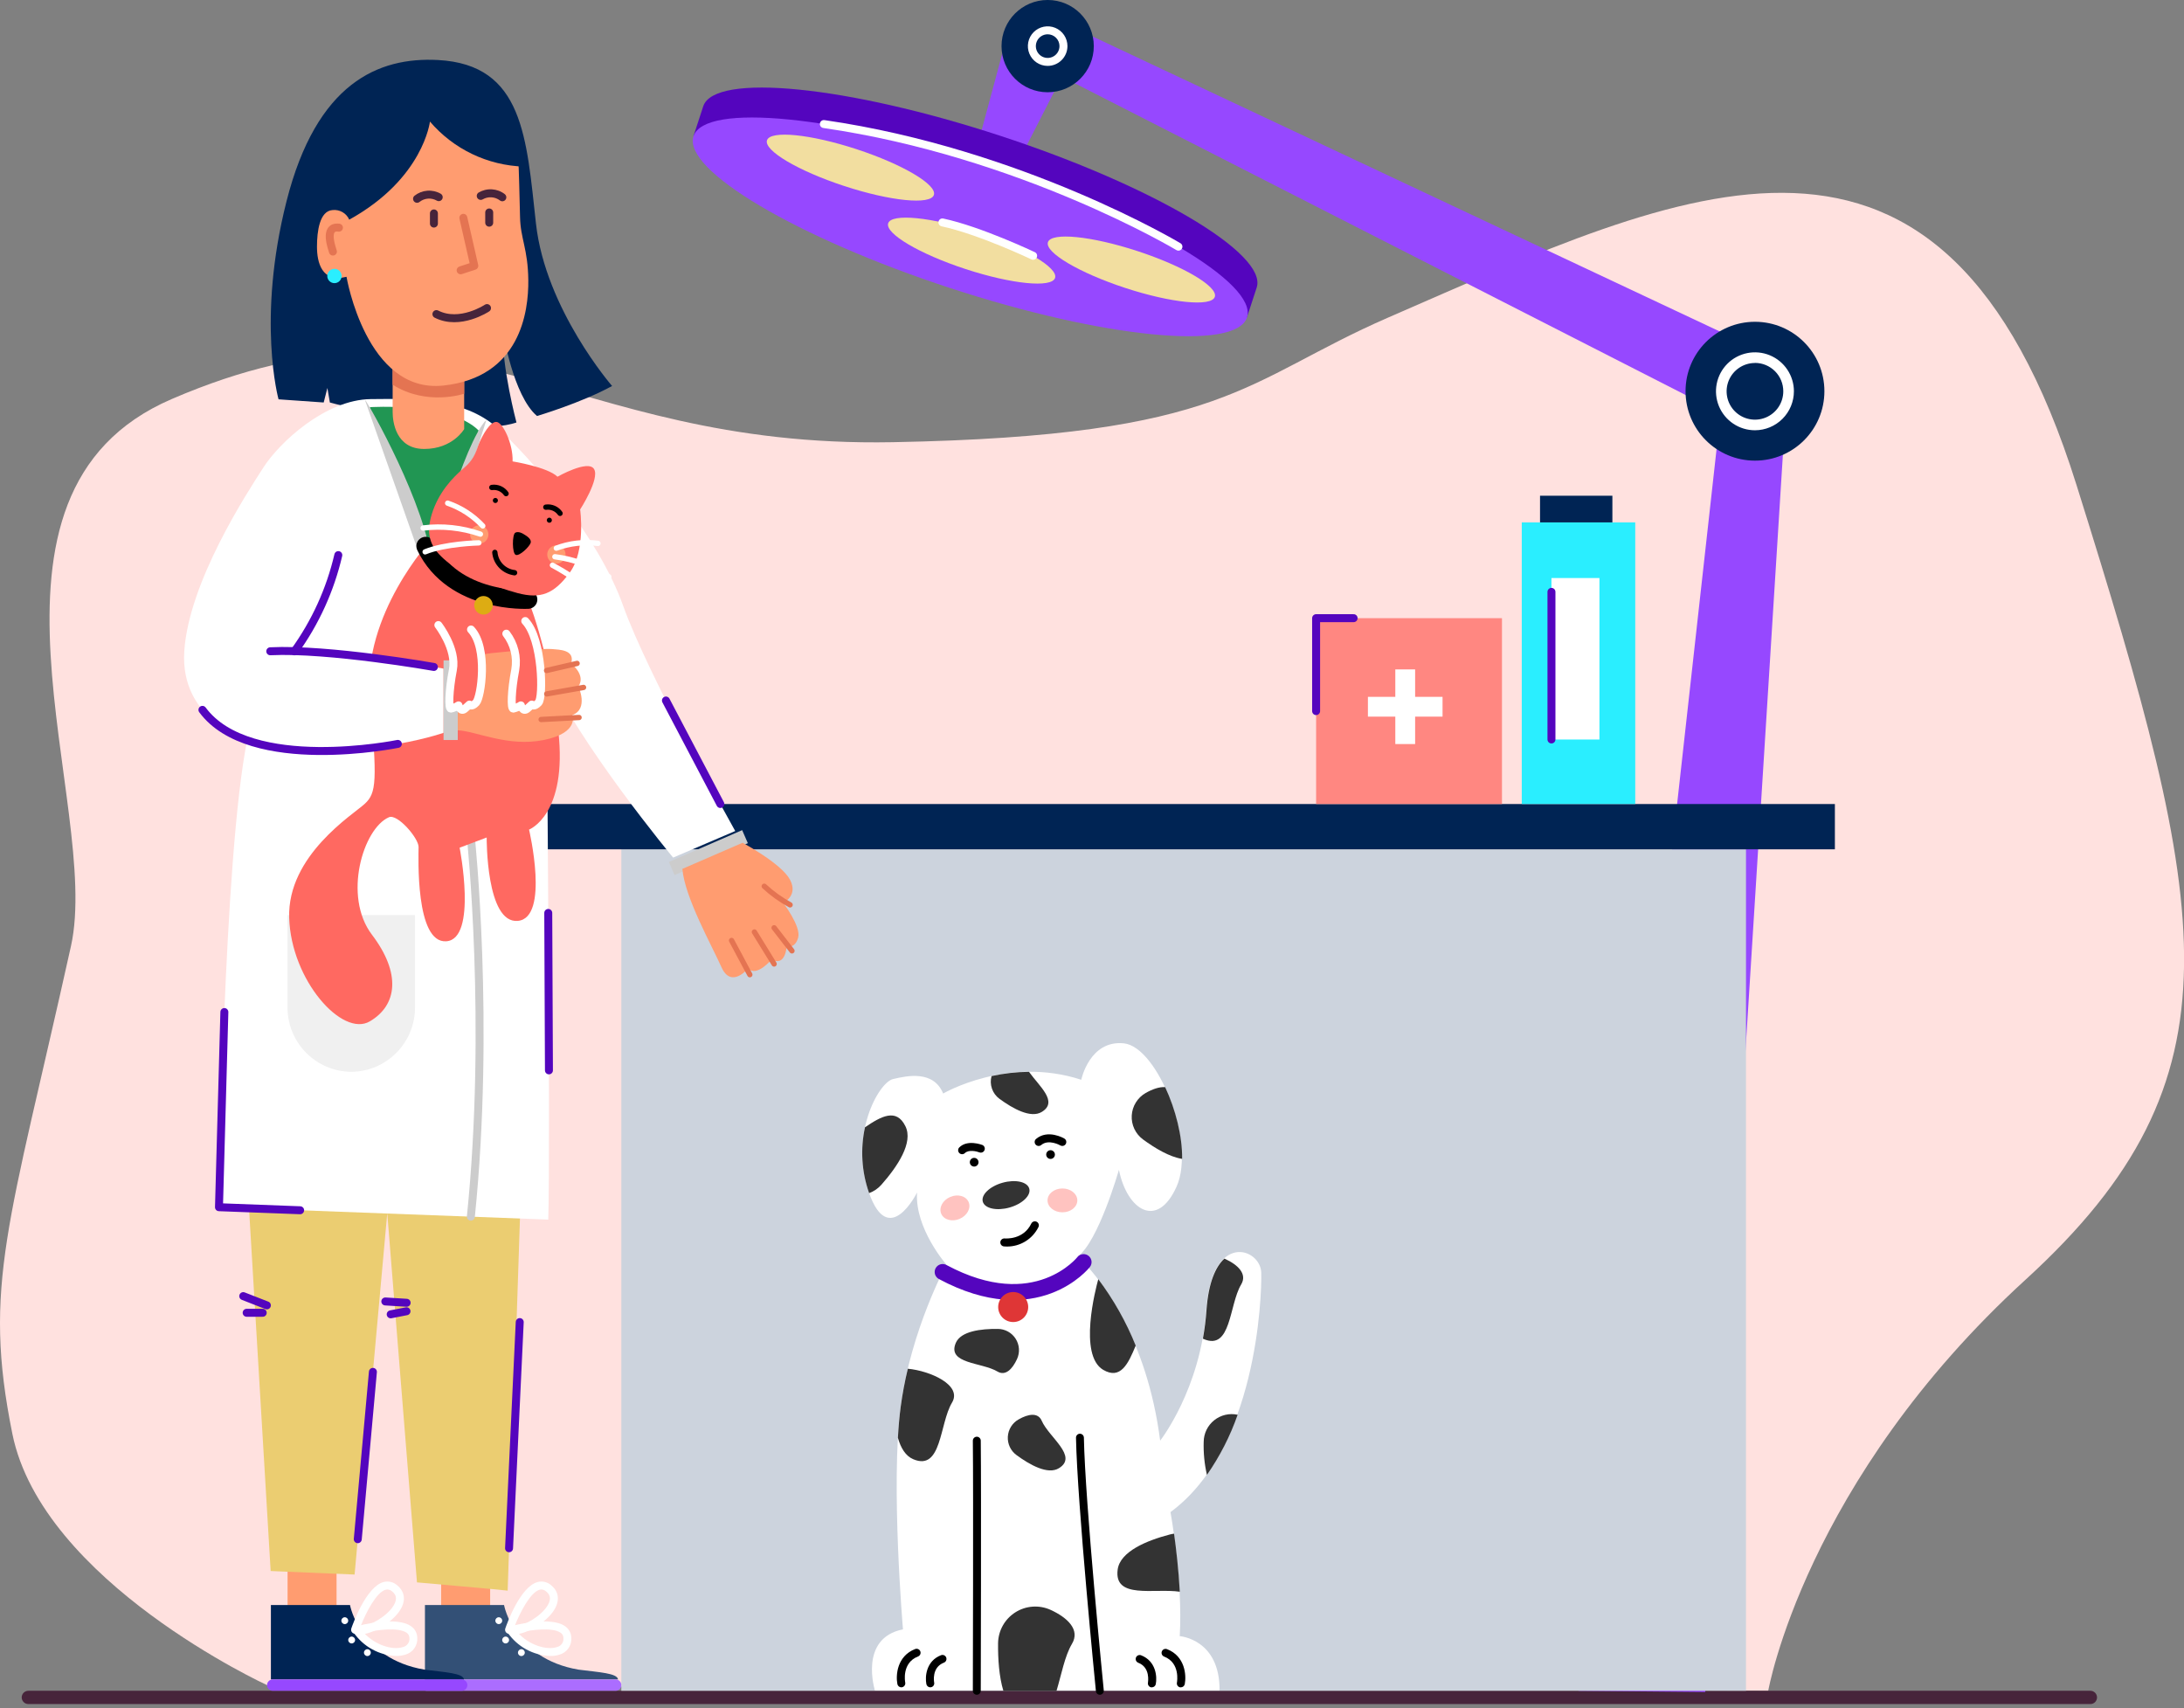<svg width="280" height="219" viewBox="0 0 280 219" fill="none" xmlns="http://www.w3.org/2000/svg">
<rect x="0" y="0" width="280" height="219" fill="#808080" stroke="none"/>
<g clip-path="url(#clip0_3951_45462)">
<path d="M34.237 216.027C34.237 216.027 5.417 202.802 1.583 183.799C-2.251 164.796 1.124 157.206 9.098 121.291C13.109 103.244 -6.177 63.263 22.037 51.148C59.229 35.145 71.385 57.492 114.454 56.688C157.524 55.885 159.4 48.789 177.977 40.706C216.113 24.12 249.104 7.596 266.213 62.157C283.323 116.718 288.046 138.152 259.724 164.016C231.401 189.88 226.695 216.766 226.695 216.766L34.261 216.04" fill="#FFE1DF"/>
<path d="M267.998 218.454H3.633C3.522 218.454 3.411 218.432 3.308 218.39C3.204 218.347 3.111 218.284 3.032 218.205C2.953 218.126 2.89 218.032 2.847 217.929C2.804 217.826 2.782 217.715 2.782 217.603C2.782 217.491 2.804 217.381 2.847 217.277C2.89 217.174 2.953 217.08 3.032 217.001C3.111 216.922 3.204 216.86 3.308 216.817C3.411 216.774 3.522 216.752 3.633 216.752H267.998C268.224 216.752 268.44 216.842 268.6 217.001C268.759 217.161 268.849 217.377 268.849 217.603C268.849 217.829 268.759 218.045 268.6 218.205C268.44 218.365 268.224 218.454 267.998 218.454Z" fill="#47243B"/>
<path d="M218.622 216.908L229.307 46.643L132.327 1.033L128.714 6.059L125.415 18.31L130.757 20.353L136.137 9.832L220.59 52.928L202.371 216.751L218.622 216.908Z" fill="#9648FF"/>
<path d="M223.845 108.877H79.659V216.749H223.845V108.877Z" fill="#CCD3DD"/>
<path d="M235.242 103.074H65.665V108.88H235.242V103.074Z" fill="#002454"/>
<path d="M192.561 79.248H168.733V103.076H192.561V79.248Z" fill="#FF8781"/>
<path d="M184.941 89.334H181.427V85.816H178.886V89.334H175.373V91.87H178.886V95.384H181.427V91.87H184.941V89.334Z" fill="white"/>
<path d="M209.647 66.971H195.098V103.073H209.647V66.971Z" fill="#2AEEFF"/>
<path d="M205.057 74.102H198.904V94.804H205.057V74.102Z" fill="white"/>
<path d="M206.716 63.551H197.44V66.969H206.716V63.551Z" fill="#002454"/>
<path d="M224.997 59.053C229.912 59.053 233.897 55.068 233.897 50.153C233.897 45.237 229.912 41.252 224.997 41.252C220.081 41.252 216.096 45.237 216.096 50.153C216.096 55.068 220.081 59.053 224.997 59.053Z" fill="#002454"/>
<path d="M224.997 55.158C224.008 55.159 223.042 54.866 222.22 54.318C221.399 53.77 220.758 52.99 220.379 52.077C220.001 51.164 219.901 50.16 220.094 49.191C220.286 48.221 220.761 47.331 221.46 46.632C222.158 45.933 223.048 45.457 224.017 45.264C224.986 45.071 225.991 45.17 226.904 45.548C227.817 45.926 228.597 46.566 229.146 47.388C229.695 48.209 229.988 49.175 229.988 50.163C229.986 51.487 229.46 52.756 228.524 53.692C227.589 54.628 226.32 55.155 224.997 55.158ZM224.997 46.533C224.278 46.533 223.575 46.745 222.977 47.144C222.379 47.543 221.913 48.111 221.637 48.775C221.362 49.439 221.29 50.169 221.43 50.874C221.57 51.58 221.916 52.227 222.424 52.735C222.932 53.244 223.58 53.59 224.285 53.73C224.99 53.87 225.721 53.798 226.385 53.522C227.049 53.247 227.616 52.781 228.015 52.183C228.414 51.585 228.627 50.882 228.626 50.163C228.627 49.686 228.534 49.213 228.352 48.771C228.17 48.33 227.903 47.929 227.566 47.591C227.229 47.253 226.828 46.984 226.387 46.801C225.947 46.618 225.474 46.524 224.997 46.523V46.533Z" fill="white"/>
<path d="M134.315 11.827C137.582 11.827 140.23 9.179 140.23 5.912C140.23 2.646 137.582 -0.002 134.315 -0.002C131.049 -0.002 128.401 2.646 128.401 5.912C128.401 9.179 131.049 11.827 134.315 11.827Z" fill="#002454"/>
<path d="M134.316 8.448C133.814 8.448 133.323 8.3 132.906 8.021C132.489 7.742 132.164 7.346 131.972 6.882C131.78 6.419 131.73 5.909 131.828 5.417C131.925 4.925 132.167 4.473 132.522 4.118C132.877 3.763 133.329 3.522 133.821 3.424C134.313 3.326 134.823 3.376 135.286 3.568C135.75 3.76 136.146 4.085 136.425 4.502C136.703 4.92 136.852 5.41 136.852 5.912C136.851 6.584 136.584 7.229 136.108 7.704C135.633 8.18 134.988 8.447 134.316 8.448ZM134.316 4.396C134.016 4.396 133.723 4.485 133.474 4.652C133.225 4.818 133.03 5.055 132.916 5.332C132.801 5.609 132.771 5.913 132.829 6.207C132.888 6.501 133.032 6.771 133.244 6.983C133.456 7.195 133.726 7.339 134.02 7.398C134.314 7.456 134.618 7.426 134.895 7.312C135.172 7.197 135.409 7.003 135.575 6.753C135.742 6.504 135.831 6.211 135.831 5.912C135.831 5.51 135.671 5.124 135.387 4.84C135.103 4.556 134.717 4.396 134.316 4.396Z" fill="white"/>
<path d="M88.904 17.463L90.16 13.619C91.594 9.298 108.619 10.984 128.207 17.398C147.796 23.814 162.536 32.527 161.116 36.861L159.863 40.692L88.904 17.463Z" fill="#5405BE"/>
<path d="M159.869 40.699C161.288 36.365 146.554 27.651 126.96 21.235C107.366 14.819 90.331 13.132 88.912 17.465C87.493 21.799 102.227 30.514 121.821 36.929C141.416 43.345 158.45 45.033 159.869 40.699Z" fill="#9648FF"/>
<path d="M119.729 24.992C120.157 23.685 115.714 21.058 109.806 19.123C103.897 17.189 98.761 16.68 98.333 17.986C97.905 19.293 102.348 21.92 108.257 23.854C114.165 25.789 119.301 26.298 119.729 24.992Z" fill="#F2DEA0"/>
<path d="M135.265 35.63C135.693 34.324 131.25 31.697 125.342 29.762C119.433 27.828 114.297 27.318 113.869 28.625C113.441 29.931 117.884 32.559 123.793 34.493C129.701 36.428 134.837 36.937 135.265 35.63Z" fill="#F2DEA0"/>
<path d="M155.747 38.054C156.175 36.748 151.732 34.12 145.824 32.186C139.915 30.251 134.779 29.742 134.351 31.049C133.923 32.355 138.366 34.982 144.275 36.917C150.183 38.851 155.319 39.361 155.747 38.054Z" fill="#F2DEA0"/>
<path d="M117.57 152.88C117.57 152.88 113.954 160.194 111.4 152.88C108.847 145.566 112.633 138.777 114.485 138.334C116.338 137.891 119.685 137.19 120.917 140.186C120.917 140.186 129.205 135.338 138.623 138.423C138.623 138.423 139.679 133.315 144.071 133.751C148.463 134.187 153.326 146.533 150.857 152.087C148.389 157.64 144.51 155.172 143.451 149.969C143.451 149.969 140.809 159.223 138.163 161.076C138.163 161.076 138.47 161.338 138.981 161.873C141.153 164.157 147.027 171.423 148.739 184.686C148.739 184.686 153.942 178.073 154.647 167.937C155.352 157.8 161.62 159.976 161.699 163.17C161.777 166.364 161.082 185.735 150.064 193.845C150.064 193.845 151.664 202.616 151.249 209.75C151.249 209.75 156.407 210.111 156.356 216.723H112.173C112.173 216.723 110.052 210.025 115.766 208.875C115.766 208.875 114.165 190.168 115.476 180.304C116.787 170.439 121.333 162.118 121.333 162.118C121.333 162.118 117.274 157.497 117.57 152.88Z" fill="white"/>
<path d="M129.425 154.801C131.069 154.338 132.202 153.252 131.956 152.375C131.709 151.497 130.176 151.161 128.531 151.623C126.886 152.086 125.753 153.172 126 154.05C126.247 154.927 127.78 155.263 129.425 154.801Z" fill="#333333"/>
<path d="M129.065 159.803C128.945 159.805 128.826 159.799 128.707 159.786C128.64 159.78 128.575 159.759 128.516 159.727C128.457 159.695 128.404 159.652 128.362 159.6C128.319 159.547 128.287 159.487 128.268 159.422C128.249 159.358 128.242 159.29 128.249 159.223C128.256 159.156 128.276 159.091 128.308 159.031C128.34 158.972 128.384 158.92 128.436 158.877C128.489 158.835 128.549 158.803 128.613 158.784C128.678 158.764 128.746 158.758 128.813 158.765C128.915 158.765 131.196 158.969 132.218 156.855C132.278 156.733 132.384 156.641 132.512 156.597C132.576 156.576 132.643 156.567 132.71 156.571C132.777 156.576 132.842 156.593 132.902 156.623C132.962 156.653 133.016 156.694 133.06 156.745C133.104 156.795 133.138 156.854 133.16 156.917C133.181 156.981 133.19 157.048 133.186 157.115C133.181 157.182 133.163 157.247 133.134 157.308C132.759 158.065 132.179 158.7 131.459 159.142C130.739 159.583 129.909 159.813 129.065 159.803Z" fill="black"/>
<path d="M136.209 155.415C137.264 155.415 138.119 154.731 138.119 153.886C138.119 153.042 137.264 152.357 136.209 152.357C135.154 152.357 134.299 153.042 134.299 153.886C134.299 154.731 135.154 155.415 136.209 155.415Z" fill="#FFC3C0"/>
<path d="M123.026 156.256C123.996 155.843 124.515 154.878 124.184 154.101C123.853 153.324 122.798 153.029 121.828 153.443C120.857 153.856 120.339 154.821 120.669 155.598C121 156.375 122.055 156.669 123.026 156.256Z" fill="#FFC3C0"/>
<path d="M124.894 149.55C125.202 149.55 125.452 149.3 125.452 148.992C125.452 148.684 125.202 148.434 124.894 148.434C124.585 148.434 124.335 148.684 124.335 148.992C124.335 149.3 124.585 149.55 124.894 149.55Z" fill="black"/>
<path d="M134.686 148.57C134.995 148.57 135.245 148.32 135.245 148.012C135.245 147.703 134.995 147.453 134.686 147.453C134.378 147.453 134.128 147.703 134.128 148.012C134.128 148.32 134.378 148.57 134.686 148.57Z" fill="black"/>
<path d="M123.352 147.965C123.284 147.966 123.217 147.953 123.154 147.928C123.091 147.902 123.035 147.864 122.987 147.815C122.892 147.72 122.838 147.59 122.838 147.455C122.838 147.319 122.892 147.189 122.987 147.094C124.029 146.055 125.851 146.753 125.929 146.777C126.056 146.826 126.157 146.923 126.212 147.047C126.267 147.17 126.271 147.311 126.222 147.437C126.173 147.564 126.076 147.666 125.952 147.721C125.828 147.776 125.688 147.779 125.561 147.73C125.221 147.594 124.199 147.346 123.706 147.819C123.612 147.912 123.484 147.965 123.352 147.965Z" fill="black"/>
<path d="M136.199 146.908C136.108 146.907 136.019 146.884 135.94 146.84C135.909 146.819 134.438 145.988 133.488 146.789C133.384 146.876 133.25 146.918 133.115 146.906C132.98 146.894 132.855 146.83 132.768 146.726C132.681 146.622 132.639 146.488 132.65 146.353C132.662 146.217 132.727 146.093 132.831 146.006C134.339 144.739 136.372 145.907 136.457 145.958C136.553 146.015 136.628 146.102 136.67 146.205C136.712 146.309 136.719 146.424 136.689 146.531C136.66 146.639 136.596 146.734 136.508 146.802C136.419 146.87 136.31 146.907 136.199 146.908Z" fill="black"/>
<path d="M141.009 217.263C140.883 217.263 140.761 217.215 140.667 217.131C140.574 217.046 140.515 216.929 140.502 216.803C140.478 216.561 138.102 192.676 137.948 184.316C137.947 184.249 137.958 184.183 137.982 184.12C138.007 184.058 138.043 184.001 138.09 183.952C138.137 183.904 138.192 183.866 138.254 183.839C138.316 183.813 138.382 183.799 138.449 183.799C138.583 183.799 138.711 183.851 138.807 183.945C138.902 184.038 138.957 184.166 138.96 184.299C139.113 192.614 141.486 216.463 141.51 216.701C141.523 216.835 141.483 216.97 141.397 217.074C141.312 217.179 141.188 217.246 141.054 217.259L141.009 217.263Z" fill="black"/>
<path d="M125.231 217.261C125.164 217.261 125.098 217.248 125.036 217.222C124.974 217.196 124.918 217.159 124.871 217.111C124.824 217.064 124.787 217.007 124.761 216.945C124.736 216.883 124.723 216.817 124.724 216.75C124.724 216.498 124.799 191.502 124.724 184.699C124.723 184.632 124.735 184.566 124.76 184.503C124.785 184.441 124.822 184.384 124.868 184.336C124.915 184.288 124.971 184.25 125.033 184.223C125.094 184.197 125.161 184.183 125.228 184.182C125.362 184.182 125.491 184.235 125.586 184.329C125.682 184.423 125.737 184.551 125.738 184.686C125.813 191.495 125.738 216.502 125.738 216.753C125.737 216.887 125.683 217.016 125.588 217.11C125.493 217.205 125.365 217.259 125.231 217.261Z" fill="black"/>
<path d="M119.266 216.308C119.148 216.308 119.033 216.266 118.942 216.191C118.851 216.116 118.788 216.012 118.765 215.896C118.578 214.939 118.731 212.933 120.645 212.191C120.771 212.142 120.912 212.145 121.036 212.199C121.16 212.254 121.258 212.356 121.307 212.482C121.356 212.609 121.353 212.749 121.299 212.874C121.244 212.998 121.142 213.095 121.016 213.144C119.409 213.764 119.753 215.62 119.766 215.698C119.78 215.764 119.78 215.832 119.766 215.898C119.753 215.964 119.727 216.027 119.689 216.083C119.652 216.139 119.603 216.186 119.547 216.223C119.49 216.26 119.427 216.285 119.361 216.297C119.33 216.304 119.298 216.308 119.266 216.308Z" fill="black"/>
<path d="M115.551 216.308C115.433 216.307 115.318 216.266 115.227 216.191C115.136 216.116 115.074 216.012 115.05 215.896C114.825 214.735 115.009 212.3 117.328 211.401C117.454 211.353 117.595 211.356 117.719 211.411C117.843 211.466 117.94 211.568 117.989 211.694C118.037 211.821 118.034 211.961 117.979 212.085C117.924 212.209 117.822 212.306 117.696 212.355C115.588 213.172 116.034 215.596 116.055 215.698C116.08 215.832 116.051 215.969 115.975 216.081C115.899 216.194 115.782 216.271 115.649 216.298C115.617 216.305 115.584 216.308 115.551 216.308Z" fill="black"/>
<path d="M147.676 216.309H147.578C147.512 216.296 147.45 216.271 147.394 216.234C147.338 216.197 147.29 216.149 147.253 216.094C147.216 216.039 147.19 215.977 147.176 215.911C147.163 215.846 147.163 215.778 147.176 215.713C147.176 215.624 147.516 213.769 145.926 213.156C145.8 213.106 145.699 213.009 145.644 212.885C145.589 212.762 145.586 212.622 145.633 212.495C145.658 212.432 145.694 212.375 145.74 212.327C145.786 212.278 145.842 212.239 145.903 212.212C145.964 212.185 146.03 212.17 146.098 212.168C146.165 212.166 146.231 212.178 146.294 212.202C148.211 212.945 148.364 214.95 148.177 215.907C148.151 216.021 148.088 216.122 147.997 216.195C147.906 216.268 147.793 216.308 147.676 216.309Z" fill="black"/>
<path d="M151.391 216.309C151.358 216.313 151.325 216.313 151.292 216.309C151.16 216.284 151.043 216.207 150.967 216.095C150.891 215.984 150.862 215.846 150.887 215.714C150.908 215.598 151.333 213.177 149.246 212.367C149.183 212.342 149.126 212.306 149.078 212.26C149.029 212.214 148.99 212.158 148.963 212.097C148.936 212.036 148.921 211.969 148.919 211.902C148.917 211.835 148.929 211.769 148.953 211.706C148.977 211.643 149.014 211.586 149.06 211.538C149.106 211.489 149.161 211.45 149.223 211.423C149.284 211.396 149.35 211.381 149.417 211.379C149.484 211.377 149.551 211.389 149.614 211.413C151.933 212.312 152.116 214.743 151.892 215.908C151.866 216.021 151.803 216.123 151.712 216.196C151.621 216.269 151.508 216.309 151.391 216.309Z" fill="black"/>
<path d="M127.928 170.363C128.385 170.365 128.834 170.482 129.233 170.703C129.633 170.925 129.971 171.243 130.215 171.629C130.46 172.015 130.603 172.456 130.633 172.912C130.662 173.367 130.576 173.823 130.383 174.237C129.794 175.518 128.899 176.437 127.877 175.824C125.885 174.629 121.384 174.867 122.538 172.157C123.185 170.645 125.769 170.339 127.928 170.363Z" fill="#333333"/>
<path d="M138.922 161.795C138.922 161.795 132.865 169.511 120.852 163.065" stroke="#5405BE" stroke-width="2.043" stroke-linecap="round" stroke-linejoin="round"/>
<path d="M117.076 187.064C120.754 188.634 120.43 182.522 122.051 179.815C123.413 177.547 119.211 175.729 116.389 175.467C116 177.072 115.695 178.696 115.476 180.332C115.313 181.545 115.197 182.893 115.115 184.323C115.48 185.607 116.086 186.642 117.076 187.064Z" fill="#333333"/>
<path d="M134.68 206.375C133.961 206.051 133.172 205.911 132.386 205.967C131.599 206.023 130.839 206.273 130.173 206.696C129.507 207.118 128.956 207.698 128.569 208.386C128.183 209.073 127.973 209.846 127.958 210.634C127.935 212.677 128.084 214.935 128.639 216.763H135.449C136.069 214.72 136.501 212.292 137.434 210.733C138.497 208.945 136.903 207.393 134.68 206.375Z" fill="#333333"/>
<path d="M154.32 184.823C154.275 186.253 154.415 187.682 154.735 189.076C156.391 186.697 157.715 184.104 158.671 181.367C158.151 181.254 157.613 181.258 157.095 181.378C156.577 181.499 156.092 181.733 155.676 182.064C155.26 182.394 154.922 182.814 154.687 183.291C154.453 183.768 154.327 184.292 154.32 184.823Z" fill="#333333"/>
<path d="M130.594 181.961C130.196 182.185 129.86 182.505 129.618 182.893C129.376 183.28 129.235 183.722 129.209 184.178C129.182 184.635 129.271 185.09 129.467 185.503C129.662 185.916 129.959 186.273 130.328 186.541C132.065 187.818 134.346 189.078 135.752 188.223C138.272 186.698 134.476 184.266 133.553 182.135C133.08 181.038 131.816 181.263 130.594 181.961Z" fill="#333333"/>
<path d="M128.135 140.864C129.875 142.141 132.153 143.397 133.559 142.546C135.711 141.242 133.256 139.277 131.922 137.404C130.307 137.421 128.698 137.604 127.121 137.949C126.975 138.481 126.994 139.044 127.175 139.564C127.357 140.084 127.691 140.538 128.135 140.864Z" fill="#333333"/>
<path d="M116.075 144.37C114.921 142.024 112.966 143.106 110.896 144.513C110.289 147.296 110.464 150.192 111.4 152.882C111.4 152.906 111.417 152.93 111.424 152.954C112.034 152.731 112.579 152.359 113.007 151.871C115.04 149.566 117.131 146.481 116.075 144.37Z" fill="#333333"/>
<path d="M146.873 140.121C146.361 140.416 145.93 140.834 145.62 141.337C145.309 141.84 145.129 142.412 145.095 143.002C145.061 143.592 145.175 144.181 145.426 144.716C145.677 145.251 146.057 145.715 146.532 146.067C148.075 147.197 149.937 148.317 151.555 148.562C151.592 145.648 150.71 142.205 149.379 139.369C148.647 139.308 147.755 139.621 146.873 140.121Z" fill="#333333"/>
<path d="M143.291 201.212C142.777 205.056 147.973 203.578 151.256 204.055C151.102 201.202 150.786 198.512 150.52 196.615C150.336 196.635 150.154 196.669 149.975 196.717C147.02 197.487 143.601 198.897 143.291 201.212Z" fill="#333333"/>
<path d="M159.124 164.665C159.928 163.326 158.726 162.148 157.044 161.379L156.969 161.352C155.859 162.373 154.926 164.399 154.677 167.957C154.592 169.181 154.438 170.4 154.218 171.607L154.32 171.662C157.871 173.177 157.558 167.276 159.124 164.665Z" fill="#333333"/>
<path d="M141.432 175.606C143.669 176.924 144.653 174.816 145.603 172.501C144.382 169.466 142.769 166.604 140.805 163.988C140.468 165.214 138.241 173.716 141.432 175.606Z" fill="#333333"/>
<path d="M129.896 169.482C130.958 169.482 131.82 168.621 131.82 167.559C131.82 166.496 130.958 165.635 129.896 165.635C128.833 165.635 127.972 166.496 127.972 167.559C127.972 168.621 128.833 169.482 129.896 169.482Z" fill="#DF3636"/>
<path d="M56.557 206.638V202.562H62.839V206.955L56.557 206.638Z" fill="#FF9C70"/>
<path d="M36.869 206.19V200.715H43.148V206.616L36.869 206.19Z" fill="#FF9C70"/>
<path d="M54.48 205.756H64.62C64.62 205.756 65.859 212.613 74.153 214.04C76.796 214.381 79.145 214.49 79.237 215.3H54.48V205.756Z" fill="#335076"/>
<path d="M63.945 208.205C64.188 208.205 64.384 208.008 64.384 207.765C64.384 207.523 64.188 207.326 63.945 207.326C63.703 207.326 63.506 207.523 63.506 207.765C63.506 208.008 63.703 208.205 63.945 208.205Z" fill="white"/>
<path d="M66.843 212.3C67.086 212.3 67.282 212.104 67.282 211.861C67.282 211.619 67.086 211.422 66.843 211.422C66.6 211.422 66.404 211.619 66.404 211.861C66.404 212.104 66.6 212.3 66.843 212.3Z" fill="white"/>
<path d="M64.823 210.683C65.066 210.683 65.263 210.487 65.263 210.244C65.263 210.001 65.066 209.805 64.823 209.805C64.581 209.805 64.384 210.001 64.384 210.244C64.384 210.487 64.581 210.683 64.823 210.683Z" fill="white"/>
<path d="M65.831 209.537C65.57 209.542 65.309 209.496 65.065 209.401C64.946 209.35 64.851 209.255 64.798 209.137C64.746 209.018 64.74 208.884 64.783 208.761C64.97 208.216 66.676 203.422 68.916 202.813C69.23 202.729 69.56 202.727 69.875 202.806C70.189 202.886 70.478 203.046 70.714 203.269C71.657 204.076 71.783 205.206 71.055 206.378C70.101 207.937 67.541 209.537 65.831 209.537ZM69.406 203.766C69.332 203.766 69.257 203.776 69.185 203.797C68.014 204.117 66.679 206.66 65.957 208.523C67.152 208.455 69.338 207.229 70.193 205.84C70.799 204.859 70.401 204.345 70.05 204.045C69.878 203.875 69.648 203.776 69.406 203.766Z" fill="white"/>
<path d="M70.54 212.289C69.457 212.25 68.397 211.957 67.447 211.434C66.498 210.91 65.684 210.171 65.072 209.276C65.027 209.208 64.999 209.131 64.99 209.05C64.981 208.969 64.991 208.888 65.02 208.812C65.049 208.736 65.096 208.668 65.156 208.614C65.217 208.559 65.29 208.52 65.368 208.5C65.899 208.357 70.636 207.138 72.478 208.5C72.706 208.661 72.894 208.874 73.027 209.12C73.16 209.366 73.234 209.64 73.244 209.92C73.288 210.409 73.159 210.899 72.878 211.302C72.597 211.706 72.183 211.997 71.708 212.126C71.33 212.242 70.936 212.298 70.54 212.289ZM66.396 209.307C67.803 210.883 70.067 211.588 71.402 211.149C71.661 211.09 71.89 210.937 72.044 210.719C72.197 210.502 72.264 210.235 72.233 209.971C72.231 209.843 72.2 209.718 72.141 209.606C72.082 209.493 71.996 209.397 71.892 209.324C70.823 208.561 68.024 208.956 66.396 209.307Z" fill="white"/>
<path d="M78.933 215.301H54.704C54.303 215.301 53.978 215.625 53.978 216.026C53.978 216.427 54.303 216.751 54.704 216.751H78.933C79.334 216.751 79.659 216.427 79.659 216.026C79.659 215.625 79.334 215.301 78.933 215.301Z" fill="#AB6DFF"/>
<path d="M34.731 205.756H44.871C44.871 205.756 46.11 212.613 54.405 214.04C57.044 214.381 59.393 214.49 59.485 215.3H34.731V205.756Z" fill="#002454"/>
<path d="M44.203 208.205C44.446 208.205 44.642 208.008 44.642 207.765C44.642 207.523 44.446 207.326 44.203 207.326C43.96 207.326 43.764 207.523 43.764 207.765C43.764 208.008 43.96 208.205 44.203 208.205Z" fill="white"/>
<path d="M47.101 212.3C47.343 212.3 47.54 212.104 47.54 211.861C47.54 211.619 47.343 211.422 47.101 211.422C46.858 211.422 46.662 211.619 46.662 211.861C46.662 212.104 46.858 212.3 47.101 212.3Z" fill="white"/>
<path d="M45.085 210.683C45.328 210.683 45.525 210.487 45.525 210.244C45.525 210.001 45.328 209.805 45.085 209.805C44.843 209.805 44.646 210.001 44.646 210.244C44.646 210.487 44.843 210.683 45.085 210.683Z" fill="white"/>
<path d="M46.09 209.536C45.829 209.541 45.57 209.494 45.327 209.4C45.207 209.349 45.111 209.255 45.058 209.136C45.005 209.017 44.999 208.883 45.041 208.76C45.228 208.215 46.938 203.421 49.175 202.811C49.489 202.728 49.819 202.727 50.134 202.808C50.449 202.889 50.737 203.05 50.972 203.274C51.916 204.081 52.041 205.212 51.313 206.383C50.363 207.936 47.799 209.536 46.09 209.536ZM49.665 203.764C49.59 203.765 49.516 203.775 49.444 203.795C48.272 204.115 46.938 206.659 46.216 208.521C47.411 208.453 49.6 207.227 50.455 205.838C51.057 204.857 50.659 204.343 50.308 204.044C50.136 203.874 49.907 203.774 49.665 203.764Z" fill="white"/>
<path d="M50.799 212.289C49.715 212.25 48.656 211.957 47.706 211.433C46.756 210.91 45.943 210.171 45.33 209.276C45.286 209.208 45.259 209.131 45.25 209.051C45.241 208.97 45.251 208.889 45.279 208.813C45.307 208.738 45.352 208.67 45.412 208.615C45.471 208.561 45.542 208.521 45.62 208.5C46.154 208.357 50.887 207.138 52.729 208.5C52.958 208.661 53.147 208.873 53.28 209.119C53.413 209.366 53.487 209.64 53.495 209.92C53.539 210.408 53.409 210.896 53.129 211.298C52.849 211.7 52.436 211.991 51.963 212.119C51.586 212.237 51.193 212.294 50.799 212.289ZM46.648 209.307C48.058 210.883 50.319 211.588 51.653 211.149C51.913 211.09 52.142 210.937 52.296 210.72C52.45 210.502 52.518 210.235 52.487 209.971C52.486 209.844 52.454 209.719 52.395 209.606C52.336 209.494 52.251 209.397 52.147 209.324C51.092 208.561 48.282 208.956 46.648 209.307Z" fill="white"/>
<path d="M59.192 215.301H34.963C34.562 215.301 34.237 215.625 34.237 216.026C34.237 216.427 34.562 216.751 34.963 216.751H59.192C59.593 216.751 59.917 216.427 59.917 216.026C59.917 215.625 59.593 215.301 59.192 215.301Z" fill="#9648FF"/>
<path d="M65.086 203.915C64.933 203.864 53.458 202.857 53.458 202.857L49.648 155.528L45.46 201.852L34.7 201.399L31.867 153.924H66.737L65.086 203.915Z" fill="#EBCD71"/>
<path d="M56.141 7.694C48.538 7.292 40.584 10.601 36.733 25.805C32.882 41.008 35.711 51.192 35.711 51.192L41.5 51.597L41.973 49.735L42.29 51.597C42.29 51.597 59.601 56.364 66.213 54.164C66.213 54.164 64.289 46.912 64.48 42.482C64.48 42.482 65.764 50.698 68.845 53.33C68.845 53.33 74.494 51.665 78.474 49.483C78.474 49.483 69.938 39.659 68.716 28.682C67.493 17.704 67.143 8.269 56.141 7.694Z" fill="#002454"/>
<path d="M70.289 156.347L28.067 154.76C28.067 154.76 28.636 109.838 31.704 94.805C31.704 94.805 23.035 92.357 23.627 83.463C24.22 74.57 31.666 63.194 33.771 59.925C35.875 56.656 41.759 51.239 47.51 51.164C53.261 51.089 59.379 51.093 63.584 54.705C67.79 58.318 76.71 68.703 79.88 77.631C83.05 86.559 94.26 106.535 94.26 106.535L86.296 109.94C86.296 109.94 74.129 95.268 70.074 85.976C70.074 85.956 70.592 147.735 70.289 156.347Z" fill="white"/>
<path d="M53.206 117.312H36.862V129.094C36.853 130.176 37.057 131.25 37.462 132.253C37.868 133.257 38.467 134.171 39.226 134.942C39.985 135.714 40.889 136.329 41.885 136.752C42.882 137.174 43.952 137.396 45.034 137.405C46.116 137.396 47.187 137.174 48.183 136.752C49.179 136.329 50.083 135.714 50.842 134.942C51.601 134.171 52.2 133.257 52.606 132.253C53.011 131.25 53.215 130.176 53.206 129.094V117.312Z" fill="#F0F0F0"/>
<path d="M47.404 52.2C47.404 52.2 57.711 51.519 61.364 55.19L55.501 74.401L54.976 74.04L47.404 52.2Z" fill="#219653"/>
<path d="M62.372 53.797C59.376 56.862 55.341 72.324 55.341 72.324C54.711 64.921 47.309 51.798 46.767 51.213L55.378 75.667L62.372 53.797Z" fill="#CCCCCC"/>
<path d="M50.339 46.602V52.829C50.339 54.001 50.707 57.555 54.381 57.555C58.055 57.555 59.509 55.008 59.509 55.008V46.803L50.339 46.602Z" fill="#FF9C70"/>
<path d="M60.367 107.363C60.367 107.363 62.89 131.297 60.367 155.972" stroke="#CCCCCC" stroke-width="1.021" stroke-linecap="round" stroke-linejoin="round"/>
<path d="M67.487 76.339C67.487 76.339 70.35 82.849 71.573 93.663C72.795 104.477 67.827 106.35 67.827 106.35C67.827 106.35 70.493 117.658 66.397 118.053C62.301 118.448 62.396 107.365 62.396 107.365L58.927 108.672C58.927 108.672 61.232 120.368 57.224 120.668C53.217 120.967 53.663 109.707 53.663 108.573C53.663 107.44 50.939 104.276 49.859 104.77C46.553 106.204 43.935 114.893 47.687 119.83C51.439 124.767 50.945 128.864 47.411 130.937C43.877 133.011 37.319 125.656 37.074 117.658C36.828 109.66 45.269 104.426 46.767 103.044C48.266 101.661 48.382 100.146 47.404 89.451C46.427 78.756 55.215 69.26 55.215 69.26L67.487 76.339Z" fill="#FF6961"/>
<path d="M36.369 83.516C43.233 83.24 56.867 85.712 56.867 85.712V93.942C56.867 93.942 44.864 98.194 31.704 94.806" fill="white"/>
<path d="M58.688 84.656H56.866V94.868H58.688V84.656Z" fill="#CCCCCC"/>
<path d="M95.878 108.096L95.149 106.42L85.755 110.505L86.484 112.18L95.878 108.096Z" fill="#CCCCCC"/>
<path d="M59.509 50.472C59.509 50.472 54.742 52.103 50.339 49.318V46.594L59.509 46.795V50.472Z" fill="#E47452"/>
<path d="M58.688 85.826C58.688 85.826 60.074 84.052 62.982 83.732C65.889 83.412 69.877 83.119 70.776 83.207C71.674 83.296 73.772 83.265 73.22 85.07C73.22 85.07 75.168 86.524 74.15 88.005C74.15 88.005 75.512 90.886 73.367 91.672C73.367 91.672 74.327 93.926 69.73 94.863C65.134 95.799 61.082 93.736 58.688 93.62V85.826Z" fill="#FF9C70"/>
<path d="M95.203 108.041C95.203 108.041 100.164 110.69 101.277 112.764C102.391 114.837 100.406 115.743 100.406 115.743C100.406 115.743 102.721 118.753 102.329 120.197C101.938 121.64 100.855 121.341 100.855 121.341C100.855 121.341 100.705 123.986 98.931 122.996C98.931 122.996 96.974 125.342 95.921 124.136C95.921 124.136 93.756 126.816 92.493 123.986C91.229 121.157 87.797 115.048 87.481 111.388L95.203 108.041Z" fill="#FF9C70"/>
<path d="M44.425 35.484C44.425 35.484 46.954 50.486 56.836 49.427C66.717 48.368 67.776 39.938 67.731 35.916C67.687 31.895 66.727 30.615 66.672 27.823C66.618 25.031 66.502 21.571 66.502 21.571C66.502 19.45 61.79 11.857 54.925 14.2C48.061 16.542 44.779 28.16 44.779 28.16C44.597 27.751 44.29 27.411 43.902 27.19C43.513 26.969 43.064 26.878 42.62 26.931C40.975 27.053 40.638 29.655 40.638 31.623C40.638 33.591 41.224 36.294 44.425 35.484Z" fill="#FF9C70"/>
<path d="M62.437 39.494C62.437 39.494 58.97 41.806 55.95 40.267" stroke="#47243B" stroke-width="1.021" stroke-linecap="round" stroke-linejoin="round"/>
<path d="M59.059 35.165C58.937 35.166 58.818 35.123 58.724 35.044C58.63 34.966 58.568 34.856 58.549 34.735C58.529 34.614 58.554 34.49 58.618 34.386C58.683 34.282 58.782 34.204 58.899 34.167L60.207 33.738L58.906 28.038C58.876 27.906 58.9 27.767 58.972 27.652C59.044 27.538 59.159 27.456 59.291 27.425C59.356 27.41 59.424 27.408 59.49 27.419C59.556 27.43 59.619 27.455 59.676 27.49C59.732 27.526 59.781 27.573 59.82 27.628C59.858 27.683 59.886 27.744 59.9 27.81L61.306 33.963C61.334 34.087 61.314 34.217 61.252 34.328C61.189 34.438 61.087 34.522 60.966 34.562L59.216 35.137C59.165 35.154 59.112 35.164 59.059 35.165Z" fill="#E47452"/>
<path d="M55.63 29.172C55.495 29.172 55.365 29.118 55.269 29.022C55.173 28.926 55.12 28.797 55.12 28.661V27.36C55.12 27.225 55.173 27.095 55.269 26.999C55.365 26.903 55.495 26.85 55.63 26.85C55.766 26.85 55.896 26.903 55.992 26.999C56.087 27.095 56.141 27.225 56.141 27.36V28.661C56.141 28.728 56.128 28.794 56.102 28.857C56.077 28.919 56.039 28.975 55.992 29.022C55.944 29.07 55.888 29.107 55.826 29.133C55.764 29.159 55.697 29.172 55.63 29.172Z" fill="#47243B"/>
<path d="M62.719 29.059C62.584 29.059 62.454 29.005 62.358 28.909C62.262 28.814 62.209 28.684 62.209 28.548V27.237C62.209 27.102 62.262 26.972 62.358 26.876C62.454 26.78 62.584 26.727 62.719 26.727C62.855 26.727 62.985 26.78 63.08 26.876C63.176 26.972 63.23 27.102 63.23 27.237V28.538C63.231 28.606 63.219 28.673 63.194 28.737C63.169 28.8 63.132 28.857 63.084 28.906C63.036 28.954 62.98 28.993 62.917 29.019C62.854 29.045 62.787 29.059 62.719 29.059Z" fill="#47243B"/>
<path d="M64.483 25.798C64.415 25.809 64.346 25.805 64.279 25.788C64.212 25.771 64.15 25.741 64.095 25.699C63.783 25.461 63.409 25.32 63.017 25.294C62.626 25.268 62.236 25.358 61.895 25.553C61.781 25.621 61.645 25.642 61.516 25.611C61.386 25.581 61.274 25.501 61.202 25.389C61.131 25.276 61.106 25.141 61.133 25.011C61.16 24.88 61.237 24.766 61.347 24.691C61.863 24.383 62.459 24.236 63.059 24.271C63.659 24.305 64.235 24.519 64.711 24.885C64.791 24.946 64.852 25.028 64.885 25.123C64.919 25.218 64.924 25.32 64.9 25.417C64.875 25.515 64.823 25.602 64.749 25.67C64.675 25.738 64.582 25.782 64.483 25.798Z" fill="#47243B"/>
<path d="M56.397 25.764C56.331 25.784 56.263 25.79 56.195 25.782C56.127 25.775 56.061 25.753 56.002 25.72C55.66 25.525 55.269 25.435 54.877 25.463C54.484 25.491 54.109 25.635 53.799 25.876C53.695 25.964 53.561 26.007 53.426 25.996C53.291 25.984 53.166 25.92 53.079 25.817C52.991 25.713 52.948 25.579 52.959 25.444C52.97 25.309 53.035 25.184 53.138 25.096C53.607 24.722 54.178 24.496 54.776 24.449C55.374 24.401 55.973 24.535 56.495 24.831C56.584 24.88 56.655 24.953 56.701 25.043C56.748 25.132 56.767 25.233 56.756 25.333C56.745 25.433 56.705 25.528 56.64 25.605C56.576 25.682 56.49 25.739 56.393 25.767L56.397 25.764Z" fill="#47243B"/>
<path d="M42.879 36.3C43.386 36.3 43.798 35.888 43.798 35.38C43.798 34.873 43.386 34.461 42.879 34.461C42.371 34.461 41.959 34.873 41.959 35.38C41.959 35.888 42.371 36.3 42.879 36.3Z" fill="#2AEEFF"/>
<path d="M42.681 32.25C42.64 32.036 41.398 28.92 43.454 29.186" stroke="#E47452" stroke-width="1.021" stroke-linecap="round" stroke-linejoin="round"/>
<path d="M67.698 76.857C67.698 76.857 58.116 77.395 54.572 70.01" stroke="black" stroke-width="2.383" stroke-linecap="round" stroke-linejoin="round"/>
<path d="M55.12 15.585C55.12 15.585 54.296 22.895 44.779 28.156L46.042 15.969L58.044 10.893L63.492 14.359L67.153 21.356C64.856 21.285 62.599 20.735 60.527 19.741C58.454 18.748 56.613 17.332 55.12 15.585Z" fill="#002454"/>
<path d="M65.716 59.149C65.716 59.149 70.18 59.864 71.473 61.114C71.473 61.114 75.403 58.88 76.162 60.133C76.921 61.386 74.378 65.312 74.378 65.312C74.378 65.312 75.117 70.556 73.067 73.372C71.017 76.188 69.281 76.801 66.363 76.034C63.444 75.268 59.096 73.457 57.251 71.949C55.242 70.294 54.507 68.683 55.361 65.908C56.216 63.133 58.01 61.233 59.502 59.97C60.993 58.707 61.051 57.634 61.49 56.67C61.929 55.707 62.784 54.117 63.608 54.086C64.432 54.056 65.797 56.882 65.716 59.149Z" fill="#FF6961"/>
<path d="M61.984 78.785C62.641 78.785 63.173 78.253 63.173 77.597C63.173 76.94 62.641 76.408 61.984 76.408C61.328 76.408 60.796 76.94 60.796 77.597C60.796 78.253 61.328 78.785 61.984 78.785Z" fill="#DDAC13"/>
<path d="M56.199 80.131C56.199 80.131 58.583 83.195 58.062 85.875C57.541 88.555 57.49 90.843 57.803 90.843C58.152 90.763 58.484 90.623 58.784 90.427C58.784 90.427 59.039 91.36 59.611 90.843L60.183 90.325C60.183 90.325 60.415 90.737 61.048 90.067C61.681 89.396 62.614 83.08 60.387 80.7" fill="#FF6961"/>
<path d="M56.199 80.131C56.199 80.131 58.583 83.195 58.062 85.875C57.541 88.555 57.49 90.843 57.803 90.843C58.152 90.763 58.484 90.623 58.784 90.427C58.784 90.427 59.039 91.36 59.611 90.843L60.183 90.325C60.183 90.325 60.415 90.737 61.048 90.067C61.681 89.396 62.614 83.08 60.387 80.7" stroke="white" stroke-width="1.021" stroke-linecap="round" stroke-linejoin="round"/>
<path d="M64.913 81.234C65.413 81.887 65.774 82.636 65.971 83.435C66.168 84.234 66.197 85.064 66.057 85.875C65.543 88.565 65.485 90.843 65.798 90.843C66.147 90.763 66.479 90.623 66.778 90.427C66.778 90.427 67.034 91.36 67.606 90.843L68.178 90.325C68.178 90.325 68.409 90.737 69.043 90.067C69.676 89.396 69.577 81.993 67.34 79.613" fill="#FF6961"/>
<path d="M64.913 81.234C65.413 81.887 65.774 82.636 65.971 83.435C66.168 84.234 66.197 85.064 66.057 85.875C65.543 88.565 65.485 90.843 65.798 90.843C66.147 90.763 66.479 90.623 66.778 90.427C66.778 90.427 67.034 91.36 67.606 90.843L68.178 90.325C68.178 90.325 68.409 90.737 69.043 90.067C69.676 89.396 69.577 81.993 67.34 79.613" stroke="white" stroke-width="1.021" stroke-linecap="round" stroke-linejoin="round"/>
<path d="M74.239 91.981L69.376 92.239" stroke="#E47452" stroke-width="0.681" stroke-linecap="round" stroke-linejoin="round"/>
<path d="M74.814 88.127L70.095 88.958" stroke="#E47452" stroke-width="0.681" stroke-linecap="round" stroke-linejoin="round"/>
<path d="M73.987 85.047L70.074 85.956" stroke="#E47452" stroke-width="0.681" stroke-linecap="round" stroke-linejoin="round"/>
<path d="M96.132 124.949L93.79 120.566" stroke="#E47452" stroke-width="0.681" stroke-linecap="round" stroke-linejoin="round"/>
<path d="M99.245 123.578L96.718 119.479" stroke="#E47452" stroke-width="0.681" stroke-linecap="round" stroke-linejoin="round"/>
<path d="M101.533 121.895C101.342 121.657 99.245 118.939 99.245 118.939" stroke="#E47452" stroke-width="0.681" stroke-linecap="round" stroke-linejoin="round"/>
<path d="M101.294 115.997C100.094 115.345 98.981 114.544 97.981 113.613" stroke="#E47452" stroke-width="0.681" stroke-linecap="round" stroke-linejoin="round"/>
<path d="M65.624 73.705C65.719 73.729 65.814 73.746 65.916 73.763C65.961 73.77 66.007 73.769 66.051 73.758C66.095 73.748 66.136 73.729 66.173 73.702C66.21 73.675 66.241 73.642 66.265 73.603C66.288 73.565 66.304 73.522 66.311 73.477C66.319 73.433 66.317 73.387 66.306 73.343C66.296 73.299 66.277 73.257 66.25 73.221C66.224 73.184 66.19 73.153 66.152 73.129C66.113 73.105 66.07 73.09 66.025 73.082C65.444 73.021 64.902 72.759 64.492 72.342C64.083 71.924 63.831 71.377 63.782 70.794C63.777 70.707 63.739 70.625 63.676 70.564C63.613 70.504 63.529 70.471 63.441 70.471C63.351 70.471 63.264 70.507 63.2 70.57C63.136 70.634 63.101 70.721 63.101 70.811C63.155 71.5 63.43 72.154 63.884 72.675C64.339 73.196 64.948 73.557 65.624 73.705Z" fill="black"/>
<path d="M67.078 68.438C67.541 68.711 68.201 69.119 68.025 69.616C67.847 70.114 66.622 71.302 66.131 71.138C65.641 70.975 65.644 68.496 66.073 68.282C66.502 68.067 67.078 68.438 67.078 68.438Z" fill="black"/>
<path d="M61.443 69.693C62.092 69.693 62.617 69.167 62.617 68.519C62.617 67.87 62.092 67.344 61.443 67.344C60.794 67.344 60.268 67.87 60.268 68.519C60.268 69.167 60.794 69.693 61.443 69.693Z" fill="#FF9C70"/>
<path d="M71.334 72.258C71.983 72.258 72.509 71.732 72.509 71.083C72.509 70.434 71.983 69.908 71.334 69.908C70.685 69.908 70.159 70.434 70.159 71.083C70.159 71.732 70.685 72.258 71.334 72.258Z" fill="#FF9C70"/>
<path d="M70.428 67.015C70.609 67.015 70.755 66.869 70.755 66.688C70.755 66.508 70.609 66.361 70.428 66.361C70.248 66.361 70.102 66.508 70.102 66.688C70.102 66.869 70.248 67.015 70.428 67.015Z" fill="black"/>
<path d="M71.729 66.143C71.77 66.153 71.813 66.156 71.855 66.149C71.897 66.143 71.938 66.128 71.974 66.106C72.052 66.061 72.109 65.987 72.132 65.9C72.156 65.813 72.144 65.721 72.1 65.642C71.867 65.297 71.542 65.023 71.162 64.853C70.781 64.683 70.361 64.622 69.948 64.679C69.858 64.686 69.774 64.729 69.715 64.798C69.657 64.867 69.628 64.956 69.635 65.046C69.642 65.137 69.685 65.221 69.754 65.279C69.823 65.338 69.912 65.367 70.003 65.36C70.287 65.316 70.578 65.35 70.844 65.46C71.11 65.57 71.341 65.751 71.511 65.983C71.534 66.023 71.566 66.058 71.603 66.085C71.641 66.113 71.684 66.132 71.729 66.143Z" fill="black"/>
<path d="M63.51 64.486C63.69 64.486 63.836 64.339 63.836 64.159C63.836 63.978 63.69 63.832 63.51 63.832C63.329 63.832 63.183 63.978 63.183 64.159C63.183 64.339 63.329 64.486 63.51 64.486Z" fill="black"/>
<path d="M64.807 63.616C64.89 63.635 64.978 63.621 65.052 63.578C65.091 63.556 65.125 63.526 65.152 63.491C65.18 63.455 65.2 63.415 65.212 63.371C65.224 63.328 65.227 63.283 65.221 63.238C65.215 63.194 65.2 63.151 65.178 63.112C64.944 62.767 64.619 62.494 64.239 62.324C63.859 62.155 63.438 62.095 63.026 62.152C62.935 62.159 62.852 62.202 62.793 62.271C62.734 62.34 62.705 62.429 62.712 62.52C62.72 62.61 62.763 62.694 62.831 62.752C62.901 62.811 62.99 62.84 63.08 62.833C63.365 62.788 63.656 62.822 63.922 62.932C64.188 63.042 64.419 63.223 64.589 63.456C64.612 63.496 64.644 63.531 64.681 63.558C64.719 63.586 64.761 63.605 64.807 63.616Z" fill="black"/>
<path d="M71.242 70.604C71.314 70.623 71.39 70.615 71.456 70.583C73.109 69.98 74.883 69.78 76.629 70.001C76.673 70.006 76.718 70.002 76.761 69.989C76.804 69.976 76.844 69.955 76.879 69.927C76.913 69.899 76.942 69.864 76.964 69.825C76.985 69.786 76.999 69.743 77.003 69.698C77.013 69.609 76.987 69.519 76.93 69.449C76.874 69.379 76.793 69.334 76.704 69.323C74.839 69.076 72.942 69.296 71.184 69.964C71.102 70 71.038 70.067 71.006 70.151C70.973 70.234 70.975 70.328 71.01 70.41C71.031 70.458 71.063 70.5 71.103 70.534C71.144 70.567 71.191 70.591 71.242 70.604Z" fill="white"/>
<path d="M77.974 74.267C78.052 74.286 78.134 74.277 78.206 74.241C78.278 74.205 78.335 74.145 78.366 74.071C78.398 73.997 78.403 73.915 78.38 73.838C78.356 73.761 78.307 73.695 78.24 73.651C76.114 72.246 73.693 71.35 71.164 71.032C71.119 71.029 71.074 71.034 71.032 71.047C70.989 71.061 70.949 71.083 70.915 71.112C70.881 71.141 70.852 71.176 70.832 71.216C70.811 71.256 70.799 71.299 70.795 71.344C70.791 71.389 70.796 71.434 70.809 71.477C70.823 71.519 70.845 71.559 70.874 71.593C70.903 71.628 70.938 71.656 70.978 71.677C71.018 71.697 71.061 71.71 71.106 71.713C73.522 72.032 75.834 72.891 77.872 74.226C77.903 74.245 77.938 74.259 77.974 74.267Z" fill="white"/>
<path d="M76.394 76.882C76.465 76.9 76.539 76.895 76.607 76.868C76.674 76.841 76.731 76.793 76.769 76.731C76.808 76.668 76.825 76.596 76.818 76.523C76.812 76.45 76.783 76.382 76.734 76.327C74.875 74.206 71.133 72.241 70.973 72.153C70.894 72.113 70.802 72.106 70.717 72.134C70.632 72.161 70.562 72.221 70.52 72.299C70.479 72.378 70.47 72.47 70.496 72.555C70.521 72.64 70.579 72.712 70.656 72.755C70.697 72.776 74.45 74.751 76.22 76.777C76.266 76.829 76.327 76.865 76.394 76.882Z" fill="white"/>
<path d="M61.817 67.756C61.886 67.772 61.959 67.766 62.025 67.739C62.091 67.712 62.146 67.665 62.184 67.604C62.222 67.544 62.239 67.473 62.234 67.402C62.23 67.331 62.203 67.263 62.157 67.208C60.877 65.829 59.276 64.788 57.496 64.177C57.412 64.15 57.32 64.156 57.24 64.194C57.161 64.233 57.099 64.302 57.069 64.385C57.039 64.468 57.042 64.56 57.079 64.641C57.115 64.722 57.182 64.785 57.264 64.817C58.927 65.394 60.426 66.363 61.633 67.644C61.681 67.699 61.746 67.738 61.817 67.756Z" fill="white"/>
<path d="M54.156 68.029C54.194 68.036 54.234 68.036 54.272 68.029C56.687 67.737 59.137 67.993 61.439 68.778C61.481 68.799 61.528 68.812 61.575 68.814C61.622 68.817 61.669 68.809 61.713 68.793C61.757 68.776 61.797 68.75 61.831 68.717C61.865 68.684 61.891 68.644 61.909 68.6C61.926 68.557 61.934 68.51 61.933 68.463C61.931 68.415 61.92 68.369 61.9 68.326C61.879 68.284 61.85 68.246 61.814 68.215C61.778 68.185 61.736 68.162 61.691 68.148C59.289 67.309 56.726 67.035 54.2 67.348C54.156 67.353 54.113 67.367 54.074 67.389C54.034 67.41 54 67.44 53.972 67.475C53.944 67.51 53.924 67.55 53.911 67.593C53.899 67.636 53.895 67.681 53.901 67.726C53.906 67.797 53.934 67.864 53.98 67.918C54.026 67.973 54.087 68.011 54.156 68.029Z" fill="white"/>
<path d="M54.415 71.077C54.484 71.093 54.557 71.087 54.623 71.06C57.111 70.038 61.351 69.933 61.392 69.933C61.482 69.933 61.569 69.897 61.632 69.833C61.696 69.769 61.732 69.683 61.732 69.592C61.732 69.502 61.696 69.415 61.632 69.352C61.569 69.288 61.482 69.252 61.392 69.252C61.211 69.252 56.982 69.354 54.374 70.43C54.307 70.458 54.251 70.506 54.213 70.567C54.175 70.629 54.158 70.701 54.164 70.773C54.17 70.846 54.199 70.914 54.247 70.968C54.294 71.023 54.358 71.061 54.428 71.077H54.415Z" fill="white"/>
<path d="M56.199 85.592L56.88 85.711L56.199 85.592Z" fill="white"/>
<path d="M45.868 197.32L47.809 175.869" stroke="#5405BE" stroke-width="1.021" stroke-linecap="round" stroke-linejoin="round"/>
<path d="M31.622 168.295H33.682" stroke="#5405BE" stroke-width="1.021" stroke-linecap="round" stroke-linejoin="round"/>
<path d="M50.09 168.493L52.116 168.098" stroke="#5405BE" stroke-width="1.021" stroke-linecap="round" stroke-linejoin="round"/>
<path d="M49.399 166.842L52.134 167.012" stroke="#5405BE" stroke-width="1.021" stroke-linecap="round" stroke-linejoin="round"/>
<path d="M31.186 166.158L34.216 167.343" stroke="#5405BE" stroke-width="1.021" stroke-linecap="round" stroke-linejoin="round"/>
<path d="M66.632 169.484L65.263 198.481" stroke="#5405BE" stroke-width="1.021" stroke-linecap="round" stroke-linejoin="round"/>
<path d="M43.373 71.162C42.34 75.608 40.429 79.803 37.754 83.502" stroke="#5405BE" stroke-width="1.021" stroke-linecap="round" stroke-linejoin="round"/>
<path d="M55.627 85.5C55.627 85.5 42.147 83.117 34.649 83.491" stroke="#5405BE" stroke-width="1.021" stroke-linecap="round" stroke-linejoin="round"/>
<path d="M51.006 95.365C51.006 95.365 32.044 99.247 25.953 91" stroke="#5405BE" stroke-width="1.021" stroke-linecap="round" stroke-linejoin="round"/>
<path d="M38.479 155.151L28.074 154.76L28.765 129.74" stroke="#5405BE" stroke-width="1.021" stroke-linecap="round" stroke-linejoin="round"/>
<path d="M70.377 137.218C70.377 136.758 70.289 117.033 70.289 117.033" stroke="#5405BE" stroke-width="1.021" stroke-linecap="round" stroke-linejoin="round"/>
<path d="M85.376 89.803L92.353 103.072" stroke="#5405BE" stroke-width="1.021" stroke-linecap="round" stroke-linejoin="round"/>
<path d="M168.733 91.162V79.248H173.541" stroke="#5405BE" stroke-width="1.021" stroke-linecap="round" stroke-linejoin="round"/>
<path d="M198.904 75.877V94.798" stroke="#5405BE" stroke-width="1.021" stroke-linecap="round" stroke-linejoin="round"/>
<path d="M151.082 31.62C151.082 31.62 130.969 19.566 105.622 15.902" stroke="white" stroke-width="1.021" stroke-linecap="round" stroke-linejoin="round"/>
<path d="M132.453 32.79C132.453 32.79 125.609 29.532 120.822 28.514" stroke="white" stroke-width="1.021" stroke-linecap="round" stroke-linejoin="round"/>
</g>
<defs>
<clipPath id="clip0_3951_45462">
<rect width="280" height="218.455" fill="white"/>
</clipPath>
</defs>
</svg>
